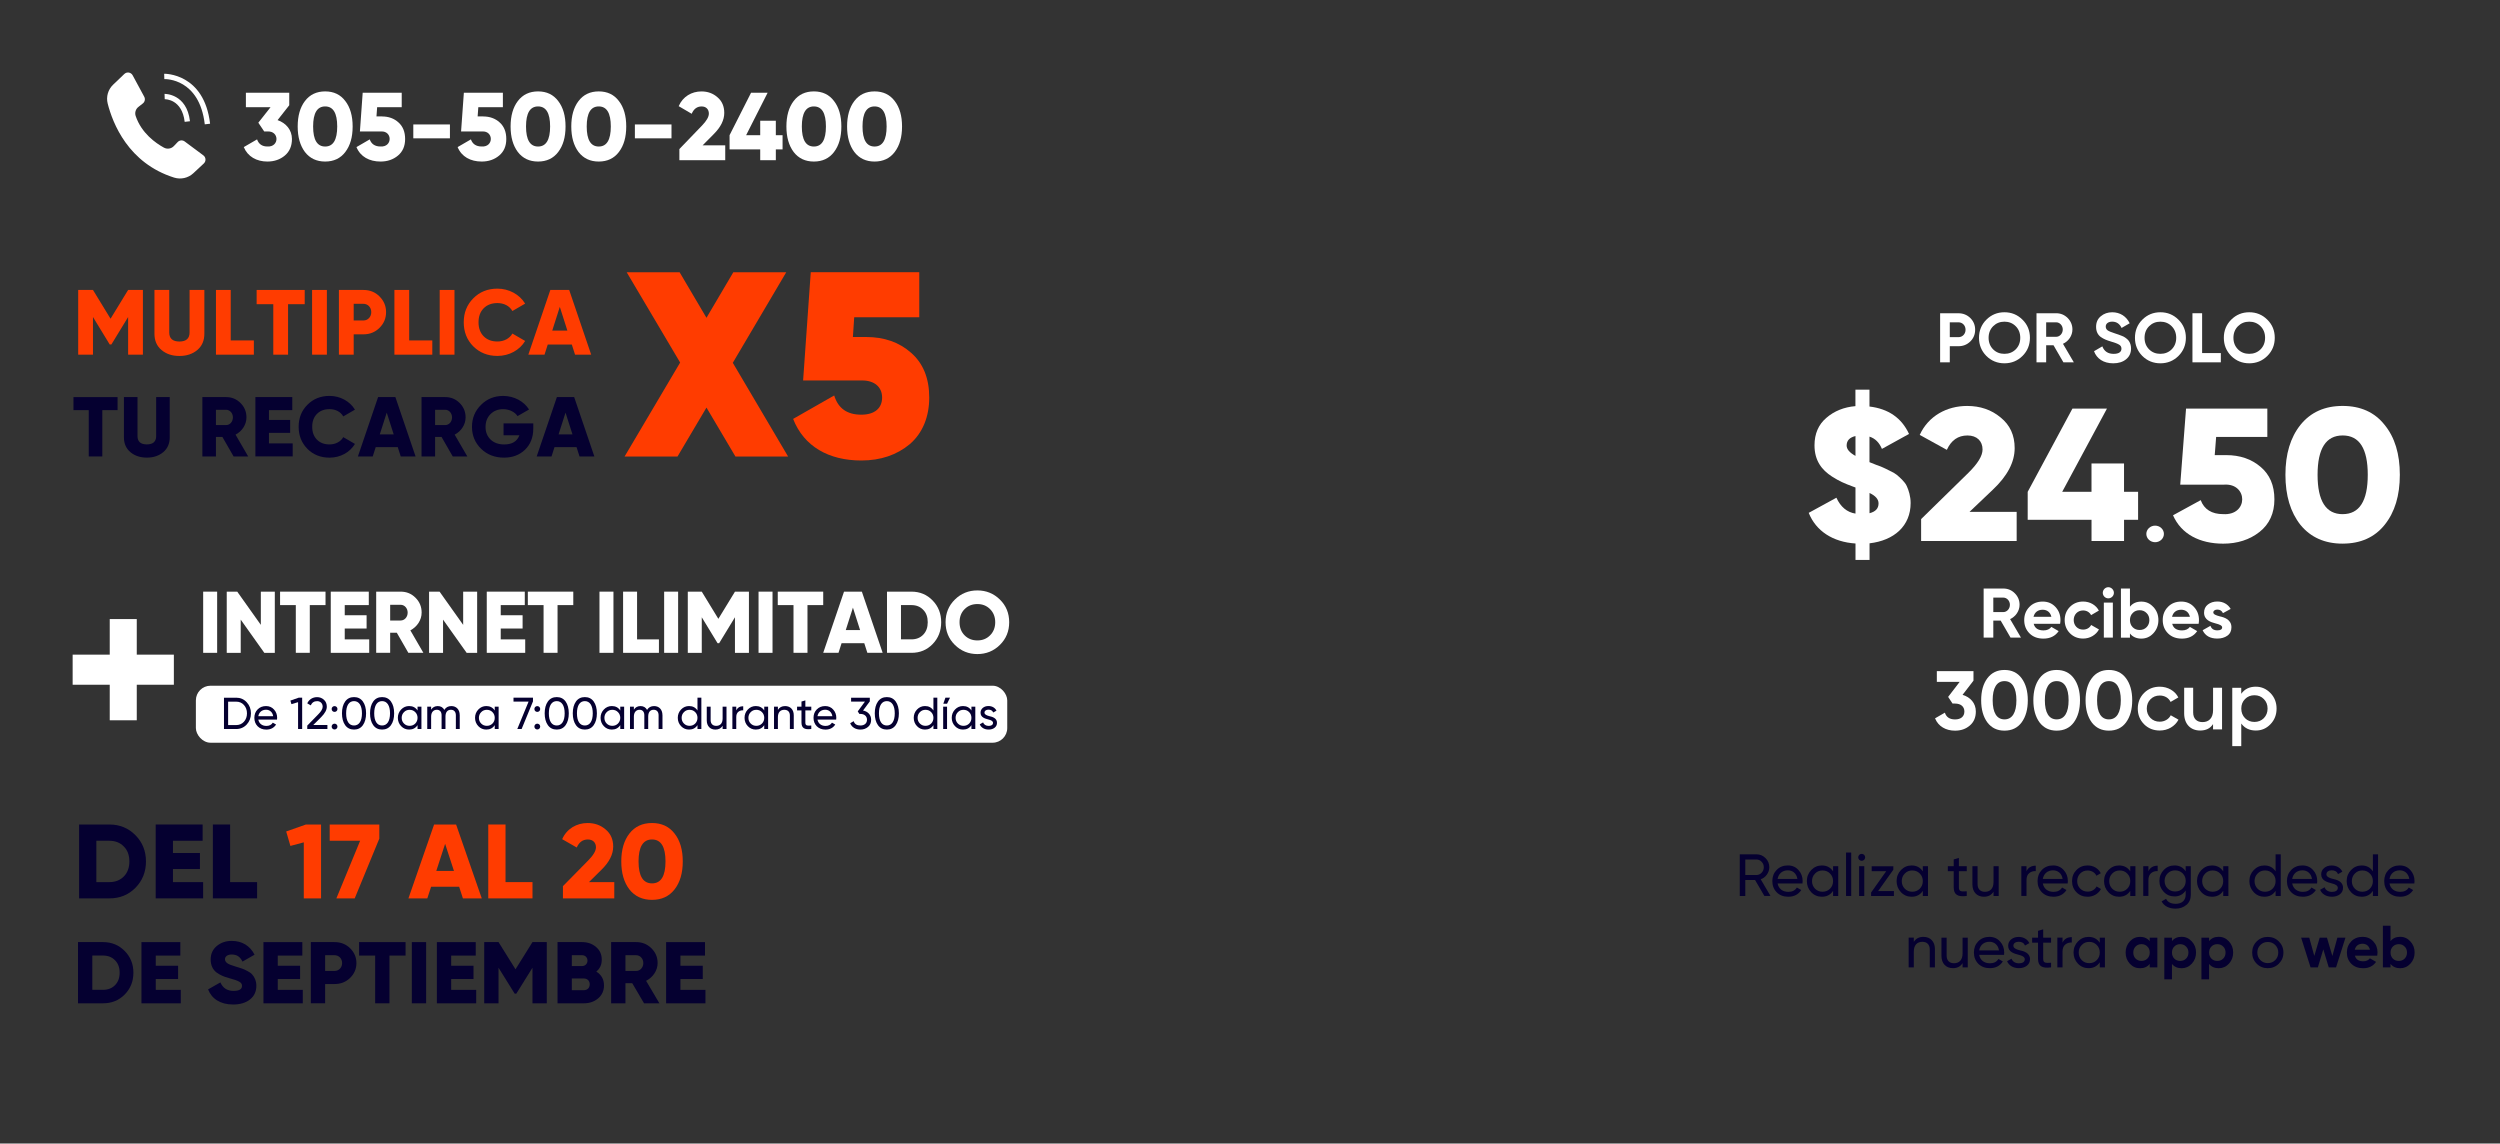 <?xml version="1.0" encoding="UTF-8"?>
<svg id="Textos" xmlns="http://www.w3.org/2000/svg" viewBox="0 0 1050 480.29">
  <rect x="0" y="0" width="1050" height="480.29" fill="#333333" stroke="none"/>
  <defs>
    <style>
      .cls-1 {
        fill: #fff;
      }

      .cls-1, .cls-2, .cls-3 {
        stroke-width: 0px;
      }

      .cls-2 {
        fill: #050030;
      }

      .cls-3 {
        fill: #ff3c00;
      }
    </style>
  </defs>
  <g>
    <g>
      <path class="cls-3" d="m331.01,191.75h-22.12l-12.17-20.57-12.17,20.57h-22.23l23.34-39.48-22.45-37.93h22.23l11.28,19.13,11.28-19.13h22.23l-22.45,38.04,23.23,39.37Z"/>
      <path class="cls-3" d="m363.74,141.54c7.63,0,13.94,2.21,18.91,6.63,5.09,4.42,7.63,10.73,7.63,18.8s-2.76,14.93-8.18,19.58c-5.42,4.54-12.28,6.86-20.35,6.86-13.6,0-24.11-5.86-28.64-17.47l17.25-9.84c1.66,5.42,5.42,8.07,11.39,8.07,5.64,0,8.74-2.76,8.74-7.19s-3.21-7.19-8.41-7.19h-24.77l3.21-45.46h45.57v18.91h-27.32l-.55,8.29h5.53Z"/>
    </g>
    <g>
      <path class="cls-3" d="m60.02,121.78v27.18h-6.21v-15.81l-7.03,11.53h-.7l-7.03-11.53v15.81h-6.21v-27.18h6.21l7.38,12.08,7.38-12.08h6.21Z"/>
      <path class="cls-3" d="m64.87,121.78h6.21v17.86c0,2.52,1.44,3.8,4.27,3.8s4.27-1.28,4.27-3.8v-17.86h6.21v18.41c0,2.83-.97,5.13-2.95,6.8s-4.47,2.52-7.53,2.52-5.55-.85-7.53-2.52-2.95-3.96-2.95-6.8v-18.41Z"/>
      <path class="cls-3" d="m96.91,142.98h9.71v5.98h-15.92v-27.18h6.21v21.2Z"/>
      <path class="cls-3" d="m127.98,121.78v5.98h-6.99v21.2h-6.21v-21.2h-6.99v-5.98h20.19Z"/>
      <path class="cls-3" d="m131.08,121.78h6.21v27.18h-6.21v-27.18Z"/>
      <path class="cls-3" d="m152.63,121.78c2.68,0,4.93.89,6.76,2.72,1.83,1.83,2.76,4,2.76,6.6s-.93,4.78-2.76,6.6-4.08,2.72-6.76,2.72h-4.08v8.54h-6.21v-27.18h10.29Zm0,12.82c1.9,0,3.3-1.51,3.3-3.5s-1.4-3.5-3.3-3.5h-4.08v6.99h4.08Z"/>
      <path class="cls-3" d="m171.86,142.98h9.71v5.98h-15.92v-27.18h6.21v21.2Z"/>
      <path class="cls-3" d="m184.67,121.78h6.21v27.18h-6.21v-27.18Z"/>
      <path class="cls-3" d="m198.77,145.47c-2.68-2.72-4-6.1-4-10.1s1.32-7.38,4-10.06c2.68-2.72,6.06-4.08,10.14-4.08,4.85,0,9.28,2.41,11.65,6.29l-5.36,3.11c-1.2-2.14-3.53-3.34-6.29-3.34-2.41,0-4.35.74-5.79,2.21-1.44,1.48-2.14,3.42-2.14,5.86s.7,4.39,2.14,5.86c1.44,1.47,3.38,2.21,5.79,2.21,2.76,0,5.16-1.28,6.29-3.34l5.36,3.11c-2.33,3.88-6.72,6.29-11.65,6.29-4.08,0-7.46-1.36-10.14-4.04Z"/>
      <path class="cls-3" d="m241.52,148.96l-1.36-4.27h-10.1l-1.36,4.27h-6.8l9.24-27.18h7.92l9.24,27.18h-6.8Zm-9.59-10.1h6.37l-3.18-9.98-3.18,9.98Z"/>
      <path class="cls-2" d="m49.38,166.78v5.48h-6.41v19.45h-5.7v-19.45h-6.41v-5.48h18.52Z"/>
      <path class="cls-2" d="m52.05,166.78h5.7v16.38c0,2.31,1.32,3.49,3.92,3.49s3.92-1.18,3.92-3.49v-16.38h5.7v16.88c0,2.6-.89,4.7-2.71,6.23s-4.1,2.31-6.91,2.31-5.09-.78-6.91-2.31-2.71-3.63-2.71-6.23v-16.88Z"/>
      <path class="cls-2" d="m98.11,191.71l-4.7-8.19h-2.71v8.19h-5.7v-24.93h9.97c2.39,0,4.38.82,6.05,2.49s2.49,3.67,2.49,6.05c0,3.03-1.85,5.81-4.59,7.23l5.31,9.15h-6.12Zm-7.41-19.59v6.41h4.27c1.57,0,2.85-1.39,2.85-3.21s-1.28-3.21-2.85-3.21h-4.27Z"/>
      <path class="cls-2" d="m112.96,186.22h9.97v5.48h-15.67v-24.93h15.49v5.48h-9.79v4.13h8.9v5.41h-8.9v4.42Z"/>
      <path class="cls-2" d="m129.1,188.5c-2.46-2.49-3.67-5.59-3.67-9.26s1.21-6.77,3.67-9.22c2.46-2.49,5.56-3.74,9.3-3.74,4.45,0,8.51,2.21,10.68,5.77l-4.91,2.85c-1.1-1.96-3.24-3.06-5.77-3.06-2.21,0-3.99.68-5.31,2.03-1.32,1.35-1.96,3.13-1.96,5.38s.64,4.02,1.96,5.38c1.32,1.35,3.1,2.03,5.31,2.03,2.53,0,4.74-1.18,5.77-3.06l4.91,2.85c-2.14,3.56-6.16,5.77-10.68,5.77-3.74,0-6.84-1.25-9.3-3.7Z"/>
      <path class="cls-2" d="m168.31,191.71l-1.25-3.92h-9.26l-1.25,3.92h-6.23l8.48-24.93h7.26l8.48,24.93h-6.23Zm-8.8-9.26h5.84l-2.92-9.15-2.92,9.15Z"/>
      <path class="cls-2" d="m190.15,191.71l-4.7-8.19h-2.71v8.19h-5.7v-24.93h9.97c2.39,0,4.38.82,6.05,2.49s2.49,3.67,2.49,6.05c0,3.03-1.85,5.81-4.59,7.23l5.31,9.15h-6.12Zm-7.41-19.59v6.41h4.27c1.57,0,2.85-1.39,2.85-3.21s-1.28-3.21-2.85-3.21h-4.27Z"/>
      <path class="cls-2" d="m223.98,177.82v2.14c0,3.74-1.18,6.7-3.49,8.94-2.31,2.21-5.24,3.31-8.8,3.31-3.88,0-7.09-1.25-9.65-3.74-2.53-2.49-3.81-5.56-3.81-9.19s1.25-6.7,3.78-9.22c2.53-2.53,5.63-3.77,9.29-3.77,4.67,0,8.76,2.28,10.9,5.7l-4.84,2.78c-1.1-1.71-3.38-2.92-6.09-2.92-2.1,0-3.88.71-5.27,2.1-1.39,1.39-2.07,3.21-2.07,5.38s.71,3.92,2.14,5.31c1.42,1.35,3.31,2.03,5.7,2.03,3.31,0,5.41-1.28,6.38-3.85h-6.66v-4.99h12.5Z"/>
      <path class="cls-2" d="m243.4,191.71l-1.25-3.92h-9.26l-1.25,3.92h-6.23l8.48-24.93h7.26l8.48,24.93h-6.23Zm-8.8-9.26h5.84l-2.92-9.15-2.92,9.15Z"/>
    </g>
  </g>
  <g>
    <g>
      <path class="cls-1" d="m116.59,50.45c3.6,1.25,6.03,4.17,6.03,7.93,0,2.95-1.01,5.3-3,6.96-1.98,1.66-4.45,2.51-7.32,2.51-4.49,0-8.25-2.06-9.91-6.07l5.58-3.24c.69,1.98,2.14,2.99,4.33,2.99,5.1.32,5.1-6.64,0-6.31h-1.33l-2.47-3.68,5.14-6.52h-10.36v-6.07h18.21v5.26l-4.9,6.23Z"/>
      <path class="cls-1" d="m136.57,67.85c-3.6,0-6.43-1.33-8.5-4.01-2.02-2.71-3.04-6.27-3.04-10.72s1.01-8.01,3.04-10.68c2.06-2.71,4.9-4.05,8.5-4.05s6.43,1.34,8.46,4.05c2.06,2.67,3.08,6.23,3.08,10.68s-1.01,8.01-3.08,10.72c-2.02,2.67-4.86,4.01-8.46,4.01Zm0-6.31c3.36,0,5.06-2.79,5.06-8.42s-1.7-8.42-5.06-8.42-5.06,2.79-5.06,8.42,1.7,8.42,5.06,8.42Z"/>
      <path class="cls-1" d="m160.44,48.91c2.79,0,5.1.85,6.92,2.51,1.86,1.66,2.79,3.97,2.79,6.96s-1.01,5.3-3,6.96c-1.98,1.66-4.45,2.51-7.32,2.51-4.69,0-8.46-2.02-10.12-6.07l5.58-3.24c.69,1.98,2.23,2.99,4.53,2.99,5.14.32,5.02-6.64.2-6.31h-8.86l1.17-16.27h16.39v6.07h-10.32l-.28,3.88h2.31Z"/>
      <path class="cls-1" d="m173.59,58.1v-5.83h15.38v5.83h-15.38Z"/>
      <path class="cls-1" d="m202.93,48.91c2.79,0,5.1.85,6.92,2.51,1.86,1.66,2.79,3.97,2.79,6.96s-1.01,5.3-3,6.96c-1.98,1.66-4.45,2.51-7.32,2.51-4.69,0-8.46-2.02-10.12-6.07l5.58-3.24c.69,1.98,2.23,2.99,4.53,2.99,5.14.32,5.02-6.64.2-6.31h-8.86l1.17-16.27h16.39v6.07h-10.32l-.28,3.88h2.31Z"/>
      <path class="cls-1" d="m225.99,67.85c-3.6,0-6.43-1.33-8.5-4.01-2.02-2.71-3.04-6.27-3.04-10.72s1.01-8.01,3.04-10.68c2.06-2.71,4.9-4.05,8.5-4.05s6.43,1.34,8.46,4.05c2.06,2.67,3.08,6.23,3.08,10.68s-1.01,8.01-3.08,10.72c-2.02,2.67-4.86,4.01-8.46,4.01Zm0-6.31c3.36,0,5.06-2.79,5.06-8.42s-1.7-8.42-5.06-8.42-5.06,2.79-5.06,8.42,1.7,8.42,5.06,8.42Z"/>
      <path class="cls-1" d="m251.48,67.85c-3.6,0-6.43-1.33-8.5-4.01-2.02-2.71-3.04-6.27-3.04-10.72s1.01-8.01,3.04-10.68c2.06-2.71,4.9-4.05,8.5-4.05s6.43,1.34,8.46,4.05c2.06,2.67,3.08,6.23,3.08,10.68s-1.01,8.01-3.08,10.72c-2.02,2.67-4.86,4.01-8.46,4.01Zm0-6.31c3.36,0,5.06-2.79,5.06-8.42s-1.7-8.42-5.06-8.42-5.06,2.79-5.06,8.42,1.7,8.42,5.06,8.42Z"/>
      <path class="cls-1" d="m266.65,58.1v-5.83h15.38v5.83h-15.38Z"/>
      <path class="cls-1" d="m285.34,67.29v-4.69l9.51-9.87c1.9-1.98,2.87-3.64,2.87-5.02,0-1.78-1.13-3-3.04-3s-3.28,1.01-4.17,3.08l-5.46-3.2c1.74-4.05,5.46-6.19,9.55-6.19,2.63,0,4.9.81,6.76,2.47,1.9,1.62,2.83,3.8,2.83,6.55,0,3-1.46,5.95-4.41,8.9l-4.69,4.73h9.51v6.23h-19.26Z"/>
      <path class="cls-1" d="m328.68,56.77v5.99h-2.83v4.53h-6.56v-4.53h-12.87v-5.99l9.02-17.81h6.96l-9.02,17.81h5.91v-6.07h6.56v6.07h2.83Z"/>
      <path class="cls-1" d="m341.83,67.85c-3.6,0-6.43-1.33-8.5-4.01-2.02-2.71-3.04-6.27-3.04-10.72s1.01-8.01,3.04-10.68c2.06-2.71,4.9-4.05,8.5-4.05s6.43,1.34,8.46,4.05c2.06,2.67,3.08,6.23,3.08,10.68s-1.01,8.01-3.08,10.72c-2.02,2.67-4.86,4.01-8.46,4.01Zm0-6.31c3.36,0,5.06-2.79,5.06-8.42s-1.7-8.42-5.06-8.42-5.06,2.79-5.06,8.42,1.7,8.42,5.06,8.42Z"/>
      <path class="cls-1" d="m367.32,67.85c-3.6,0-6.43-1.33-8.5-4.01-2.02-2.71-3.04-6.27-3.04-10.72s1.01-8.01,3.04-10.68c2.06-2.71,4.9-4.05,8.5-4.05s6.43,1.34,8.46,4.05c2.06,2.67,3.08,6.23,3.08,10.68s-1.01,8.01-3.08,10.72c-2.02,2.67-4.86,4.01-8.46,4.01Zm0-6.31c3.36,0,5.06-2.79,5.06-8.42s-1.7-8.42-5.06-8.42-5.06,2.79-5.06,8.42,1.7,8.42,5.06,8.42Z"/>
    </g>
    <path class="cls-1" d="m52.23,31.06l-4.71,4.5c-2.13,2.04-3.02,5.07-2.29,7.93,2.11,8.32,8.66,25.03,27.87,31.09,2.83.89,5.92.21,8.09-1.81l4.41-4.11c1.02-.95.93-2.58-.19-3.41l-7.84-5.84c-.9-.67-2.16-.57-2.94.25l-1.61,1.69c-1.08,1.14-2.8,1.41-4.18.65-3.4-1.86-9.42-6.04-11.86-13.3-.46-1.38.01-2.9,1.16-3.8l1.86-1.46c.85-.67,1.1-1.85.58-2.81l-4.87-9.01c-.7-1.29-2.43-1.57-3.49-.55Z"/>
    <path class="cls-1" d="m77.57,51.19c-1.12-9.57-8.09-9.52-8.39-9.52l-.07-2.24c.09,0,9.31-.17,10.68,11.49l-2.22.26Z"/>
    <path class="cls-1" d="m86.01,52.23c-2.26-19.27-16.39-19.02-16.99-19.01l-.07-2.24c.17-.01,16.79-.31,19.29,20.98l-2.22.26Z"/>
  </g>
  <g>
    <g>
      <rect class="cls-1" x="46.09" y="260.01" width="11.35" height="42.51"/>
      <rect class="cls-1" x="30.51" y="274.95" width="42.51" height="12.64"/>
    </g>
    <g>
      <path class="cls-1" d="m85.33,248.49h5.87v25.7h-5.87v-25.7Z"/>
      <path class="cls-1" d="m109.55,248.49h5.87v25.7h-4.41l-9.91-13.95v13.95h-5.87v-25.7h4.41l9.91,13.95v-13.95Z"/>
      <path class="cls-1" d="m136.72,248.49v5.65h-6.61v20.04h-5.87v-20.04h-6.61v-5.65h19.09Z"/>
      <path class="cls-1" d="m144.79,268.54h10.28v5.65h-16.15v-25.7h15.97v5.65h-10.1v4.26h9.18v5.58h-9.18v4.55Z"/>
      <path class="cls-1" d="m171.51,274.19l-4.85-8.44h-2.79v8.44h-5.87v-25.7h10.28c2.46,0,4.52.84,6.24,2.57,1.73,1.72,2.57,3.78,2.57,6.24,0,3.12-1.91,5.98-4.74,7.45l5.47,9.44h-6.31Zm-7.64-20.19v6.61h4.41c1.62,0,2.94-1.43,2.94-3.3s-1.32-3.3-2.94-3.3h-4.41Z"/>
      <path class="cls-1" d="m194.53,248.49h5.87v25.7h-4.41l-9.91-13.95v13.95h-5.87v-25.7h4.41l9.91,13.95v-13.95Z"/>
      <path class="cls-1" d="m210.31,268.54h10.28v5.65h-16.15v-25.7h15.97v5.65h-10.1v4.26h9.18v5.58h-9.18v4.55Z"/>
      <path class="cls-1" d="m240.78,248.49v5.65h-6.61v20.04h-5.87v-20.04h-6.61v-5.65h19.09Z"/>
      <path class="cls-1" d="m251.78,248.49h5.87v25.7h-5.87v-25.7Z"/>
      <path class="cls-1" d="m267.57,268.54h9.18v5.65h-15.05v-25.7h5.87v20.04Z"/>
      <path class="cls-1" d="m278.94,248.49h5.87v25.7h-5.87v-25.7Z"/>
      <path class="cls-1" d="m314.55,248.49v25.7h-5.87v-14.94l-6.64,10.9h-.66l-6.64-10.9v14.94h-5.87v-25.7h5.87l6.97,11.42,6.98-11.42h5.87Z"/>
      <path class="cls-1" d="m318.59,248.49h5.87v25.7h-5.87v-25.7Z"/>
      <path class="cls-1" d="m345.75,248.49v5.65h-6.61v20.04h-5.87v-20.04h-6.61v-5.65h19.09Z"/>
      <path class="cls-1" d="m364.29,274.19l-1.29-4.04h-9.54l-1.29,4.04h-6.42l8.74-25.7h7.49l8.74,25.7h-6.42Zm-9.07-9.55h6.02l-3.01-9.43-3.01,9.43Z"/>
      <path class="cls-1" d="m382.82,248.49c3.56,0,6.5,1.25,8.88,3.71,2.39,2.46,3.6,5.51,3.6,9.14s-1.21,6.72-3.6,9.18c-2.39,2.46-5.32,3.67-8.88,3.67h-10.28v-25.7h10.28Zm0,20.04c2.02,0,3.67-.66,4.92-1.95,1.29-1.32,1.91-3.08,1.91-5.25s-.62-3.93-1.91-5.21c-1.25-1.32-2.9-1.98-4.92-1.98h-4.41v14.39h4.41Z"/>
      <path class="cls-1" d="m410.5,274.71c-3.71,0-6.87-1.29-9.47-3.86-2.61-2.57-3.89-5.73-3.89-9.51s1.29-6.94,3.89-9.51,5.76-3.85,9.47-3.85,6.87,1.29,9.47,3.85,3.89,5.73,3.89,9.51-1.29,6.94-3.89,9.51c-2.61,2.57-5.76,3.86-9.47,3.86Zm0-5.73c2.13,0,3.89-.7,5.32-2.13,1.43-1.43,2.17-3.27,2.17-5.51s-.73-4.08-2.17-5.51c-1.43-1.43-3.19-2.13-5.32-2.13s-3.93.7-5.36,2.13c-1.43,1.43-2.13,3.27-2.13,5.51s.7,4.07,2.13,5.51c1.43,1.43,3.23,2.13,5.36,2.13Z"/>
    </g>
    <rect class="cls-1" x="82.27" y="288" width="340.77" height="23.94" rx="6.15" ry="6.15"/>
    <g>
      <path class="cls-2" d="m99.18,293.03c1.78,0,3.26.64,4.44,1.92,1.18,1.26,1.78,2.82,1.78,4.66s-.6,3.4-1.78,4.68c-1.18,1.26-2.66,1.9-4.44,1.9h-5.11v-13.15h5.11Zm0,11.5c1.33,0,2.43-.47,3.28-1.41.84-.94,1.27-2.1,1.27-3.51s-.43-2.57-1.27-3.51c-.84-.94-1.95-1.41-3.28-1.41h-3.37v9.84h3.37Z"/>
      <path class="cls-2" d="m108.49,302.24c.32,1.67,1.61,2.65,3.39,2.65,1.24,0,2.13-.45,2.7-1.37l1.38.79c-.92,1.41-2.28,2.12-4.12,2.12-1.48,0-2.7-.47-3.63-1.39-.92-.94-1.38-2.12-1.38-3.55s.45-2.59,1.37-3.53c.92-.94,2.1-1.41,3.54-1.41,1.37,0,2.49.49,3.35,1.46.88.96,1.31,2.12,1.31,3.49,0,.24-.02.49-.06.73h-7.84Zm0-1.43h6.25c-.28-1.78-1.52-2.72-3.01-2.72-1.74,0-2.96,1.07-3.24,2.72Z"/>
      <path class="cls-2" d="m125.41,293.03h1.5v13.15h-1.72v-11.27l-2.79.83-.43-1.5,3.45-1.2Z"/>
      <path class="cls-2" d="m129.05,306.18v-1.43l4.62-4.73c1.24-1.24,1.85-2.31,1.85-3.19,0-1.48-1.03-2.35-2.32-2.35s-2.13.58-2.7,1.77l-1.46-.86c.82-1.71,2.36-2.59,4.14-2.59,1.1,0,2.06.36,2.86,1.09.81.73,1.22,1.71,1.22,2.93,0,1.33-.79,2.78-2.34,4.34l-3.35,3.34h5.94v1.69h-8.46Z"/>
      <path class="cls-2" d="m139.29,297.78c0-.68.54-1.22,1.22-1.22s1.22.54,1.22,1.22-.52,1.22-1.22,1.22-1.22-.54-1.22-1.22Zm0,7.38c0-.68.54-1.22,1.22-1.22s1.22.54,1.22,1.22-.52,1.22-1.22,1.22-1.22-.54-1.22-1.22Z"/>
      <path class="cls-2" d="m148.69,306.42c-1.59,0-2.85-.62-3.73-1.86s-1.33-2.89-1.33-4.96.45-3.72,1.33-4.96,2.13-1.86,3.73-1.86,2.85.62,3.73,1.86,1.33,2.89,1.33,4.96-.45,3.72-1.33,4.96-2.13,1.86-3.73,1.86Zm0-1.71c2.12,0,3.33-1.86,3.33-5.11s-1.22-5.13-3.33-5.13-3.31,1.84-3.31,5.13,1.2,5.11,3.31,5.11Z"/>
      <path class="cls-2" d="m160.48,306.42c-1.59,0-2.85-.62-3.73-1.86s-1.33-2.89-1.33-4.96.45-3.72,1.33-4.96,2.13-1.86,3.73-1.86,2.85.62,3.73,1.86,1.33,2.89,1.33,4.96-.45,3.72-1.33,4.96-2.13,1.86-3.73,1.86Zm0-1.71c2.12,0,3.33-1.86,3.33-5.11s-1.22-5.13-3.33-5.13-3.31,1.84-3.31,5.13,1.2,5.11,3.31,5.11Z"/>
      <path class="cls-2" d="m175.37,296.79h1.63v9.39h-1.63v-1.62c-.81,1.24-1.99,1.86-3.54,1.86-1.31,0-2.43-.47-3.35-1.43-.92-.96-1.38-2.14-1.38-3.51s.47-2.54,1.38-3.49c.92-.96,2.04-1.45,3.35-1.45,1.55,0,2.73.62,3.54,1.86v-1.62Zm-.96,7.1c.64-.66.96-1.45.96-2.4s-.32-1.75-.96-2.39c-.64-.66-1.42-.98-2.38-.98s-1.72.32-2.36.98c-.64.64-.96,1.43-.96,2.39s.32,1.75.96,2.4c.64.64,1.42.96,2.36.96s1.74-.32,2.38-.96Z"/>
      <path class="cls-2" d="m193.09,300.34v5.84h-1.63v-5.79c0-1.45-.81-2.29-2.06-2.29-1.4,0-2.3.92-2.3,2.86v5.22h-1.63v-5.79c0-1.45-.77-2.29-1.99-2.29-1.37,0-2.4.96-2.4,2.86v5.22h-1.63v-9.39h1.63v1.26c.64-1,1.57-1.5,2.79-1.5s2.17.53,2.75,1.6c.66-1.07,1.63-1.6,2.94-1.6,2.1,0,3.52,1.46,3.52,3.79Z"/>
      <path class="cls-2" d="m207.79,296.79h1.63v9.39h-1.63v-1.62c-.8,1.24-1.98,1.86-3.54,1.86-1.31,0-2.43-.47-3.35-1.43-.92-.96-1.38-2.14-1.38-3.51s.47-2.54,1.38-3.49c.92-.96,2.04-1.45,3.35-1.45,1.55,0,2.73.62,3.54,1.86v-1.62Zm-.95,7.1c.64-.66.95-1.45.95-2.4s-.32-1.75-.95-2.39c-.64-.66-1.42-.98-2.38-.98s-1.72.32-2.36.98c-.64.64-.96,1.43-.96,2.39s.32,1.75.96,2.4c.64.64,1.42.96,2.36.96s1.74-.32,2.38-.96Z"/>
      <path class="cls-2" d="m215.67,293.03h8.18v1.56l-4.77,11.59h-1.82l4.74-11.5h-6.33v-1.65Z"/>
      <path class="cls-2" d="m224.44,297.78c0-.68.54-1.22,1.22-1.22s1.22.54,1.22,1.22-.52,1.22-1.22,1.22-1.22-.54-1.22-1.22Zm0,7.38c0-.68.54-1.22,1.22-1.22s1.22.54,1.22,1.22-.52,1.22-1.22,1.22-1.22-.54-1.22-1.22Z"/>
      <path class="cls-2" d="m233.83,306.42c-1.59,0-2.85-.62-3.73-1.86s-1.33-2.89-1.33-4.96.45-3.72,1.33-4.96,2.13-1.86,3.73-1.86,2.85.62,3.73,1.86,1.33,2.89,1.33,4.96-.45,3.72-1.33,4.96-2.13,1.86-3.73,1.86Zm0-1.71c2.12,0,3.33-1.86,3.33-5.11s-1.22-5.13-3.33-5.13-3.31,1.84-3.31,5.13,1.2,5.11,3.31,5.11Z"/>
      <path class="cls-2" d="m245.63,306.42c-1.59,0-2.85-.62-3.73-1.86s-1.33-2.89-1.33-4.96.45-3.72,1.33-4.96,2.13-1.86,3.73-1.86,2.85.62,3.73,1.86,1.33,2.89,1.33,4.96-.45,3.72-1.33,4.96-2.13,1.86-3.73,1.86Zm0-1.71c2.12,0,3.33-1.86,3.33-5.11s-1.22-5.13-3.33-5.13-3.31,1.84-3.31,5.13,1.2,5.11,3.31,5.11Z"/>
      <path class="cls-2" d="m260.51,296.79h1.63v9.39h-1.63v-1.62c-.81,1.24-1.99,1.86-3.54,1.86-1.31,0-2.43-.47-3.35-1.43-.92-.96-1.38-2.14-1.38-3.51s.47-2.54,1.38-3.49c.92-.96,2.04-1.45,3.35-1.45,1.55,0,2.73.62,3.54,1.86v-1.62Zm-.96,7.1c.64-.66.96-1.45.96-2.4s-.32-1.75-.96-2.39c-.64-.66-1.42-.98-2.38-.98s-1.72.32-2.36.98c-.64.64-.96,1.43-.96,2.39s.32,1.75.96,2.4c.64.64,1.42.96,2.36.96s1.74-.32,2.38-.96Z"/>
      <path class="cls-2" d="m278.24,300.34v5.84h-1.63v-5.79c0-1.45-.81-2.29-2.06-2.29-1.4,0-2.3.92-2.3,2.86v5.22h-1.63v-5.79c0-1.45-.77-2.29-1.99-2.29-1.37,0-2.4.96-2.4,2.86v5.22h-1.63v-9.39h1.63v1.26c.64-1,1.57-1.5,2.79-1.5s2.17.53,2.75,1.6c.66-1.07,1.63-1.6,2.94-1.6,2.1,0,3.52,1.46,3.52,3.79Z"/>
      <path class="cls-2" d="m292.94,293.03h1.63v13.15h-1.63v-1.62c-.8,1.24-1.98,1.86-3.54,1.86-1.31,0-2.43-.47-3.35-1.43-.92-.96-1.38-2.14-1.38-3.51s.47-2.54,1.38-3.49c.92-.96,2.04-1.45,3.35-1.45,1.55,0,2.73.62,3.54,1.86v-5.37Zm-.95,10.86c.64-.66.95-1.45.95-2.4s-.32-1.75-.95-2.39c-.64-.66-1.42-.98-2.38-.98s-1.72.32-2.36.98c-.64.64-.96,1.43-.96,2.39s.32,1.75.96,2.4c.64.64,1.42.96,2.36.96s1.74-.32,2.38-.96Z"/>
      <path class="cls-2" d="m303.5,296.79h1.63v9.39h-1.63v-1.35c-.66,1.07-1.67,1.6-3.03,1.6-2.19,0-3.63-1.48-3.63-3.87v-5.77h1.63v5.67c0,1.52.88,2.4,2.32,2.4,1.63,0,2.71-1,2.71-3.1v-4.98Z"/>
      <path class="cls-2" d="m309.23,298.37c.54-1.16,1.52-1.75,2.92-1.75v1.71c-.8-.04-1.48.17-2.06.64-.58.47-.86,1.2-.86,2.24v4.98h-1.63v-9.39h1.63v1.58Z"/>
      <path class="cls-2" d="m320.98,296.79h1.63v9.39h-1.63v-1.62c-.8,1.24-1.98,1.86-3.54,1.86-1.31,0-2.43-.47-3.35-1.43-.92-.96-1.38-2.14-1.38-3.51s.47-2.54,1.38-3.49c.92-.96,2.04-1.45,3.35-1.45,1.55,0,2.73.62,3.54,1.86v-1.62Zm-.95,7.1c.64-.66.95-1.45.95-2.4s-.32-1.75-.95-2.39c-.64-.66-1.42-.98-2.38-.98s-1.72.32-2.36.98c-.64.64-.96,1.43-.96,2.39s.32,1.75.96,2.4c.64.64,1.42.96,2.36.96s1.74-.32,2.38-.96Z"/>
      <path class="cls-2" d="m333.38,300.41v5.77h-1.63v-5.67c0-1.52-.88-2.4-2.32-2.4-1.63,0-2.71,1-2.71,3.1v4.98h-1.63v-9.39h1.63v1.35c.66-1.07,1.67-1.6,3.03-1.6,2.19,0,3.63,1.48,3.63,3.87Z"/>
      <path class="cls-2" d="m340.74,298.37h-2.49v5.09c0,1.45.82,1.33,2.49,1.26v1.46c-2.85.38-4.12-.39-4.12-2.72v-5.09h-1.85v-1.58h1.85v-2.14l1.63-.49v2.63h2.49v1.58Z"/>
      <path class="cls-2" d="m343.34,302.24c.32,1.67,1.61,2.65,3.39,2.65,1.24,0,2.13-.45,2.7-1.37l1.38.79c-.92,1.41-2.28,2.12-4.12,2.12-1.48,0-2.7-.47-3.63-1.39-.92-.94-1.38-2.12-1.38-3.55s.45-2.59,1.37-3.53c.92-.94,2.1-1.41,3.54-1.41,1.37,0,2.49.49,3.35,1.46.88.96,1.31,2.12,1.31,3.49,0,.24-.02.49-.06.73h-7.84Zm0-1.43h6.25c-.28-1.78-1.52-2.72-3.01-2.72-1.74,0-2.96,1.07-3.24,2.72Z"/>
      <path class="cls-2" d="m362.47,298.42c2,.38,3.41,1.79,3.41,3.87,0,1.28-.43,2.29-1.31,3.02-.88.73-1.93,1.11-3.18,1.11-2,0-3.65-.94-4.31-2.67l1.46-.86c.39,1.22,1.33,1.82,2.85,1.82,1.63,0,2.75-.9,2.75-2.42s-1.12-2.44-2.75-2.44h-.45l-.69-1.07,3.03-4.11h-5.82v-1.63h7.86v1.54l-2.85,3.85Z"/>
      <path class="cls-2" d="m372.47,306.42c-1.59,0-2.85-.62-3.73-1.86s-1.33-2.89-1.33-4.96.45-3.72,1.33-4.96,2.13-1.86,3.73-1.86,2.85.62,3.73,1.86,1.33,2.89,1.33,4.96-.45,3.72-1.33,4.96-2.13,1.86-3.73,1.86Zm0-1.71c2.12,0,3.33-1.86,3.33-5.11s-1.22-5.13-3.33-5.13-3.31,1.84-3.31,5.13,1.2,5.11,3.31,5.11Z"/>
      <path class="cls-2" d="m392.04,293.03h1.63v13.15h-1.63v-1.62c-.8,1.24-1.98,1.86-3.54,1.86-1.31,0-2.43-.47-3.35-1.43-.92-.96-1.38-2.14-1.38-3.51s.47-2.54,1.38-3.49c.92-.96,2.04-1.45,3.35-1.45,1.55,0,2.73.62,3.54,1.86v-5.37Zm-.95,10.86c.64-.66.95-1.45.95-2.4s-.32-1.75-.95-2.39c-.64-.66-1.42-.98-2.38-.98s-1.72.32-2.36.98c-.64.64-.96,1.43-.96,2.39s.32,1.75.96,2.4c.64.64,1.42.96,2.36.96s1.74-.32,2.38-.96Z"/>
      <path class="cls-2" d="m396.13,306.18v-9.39h1.63v9.39h-1.63Zm.06-10.61h1.57l1.24-2.54h-1.93l-.88,2.54Z"/>
      <path class="cls-2" d="m408,296.79h1.63v9.39h-1.63v-1.62c-.8,1.24-1.98,1.86-3.54,1.86-1.31,0-2.43-.47-3.35-1.43-.92-.96-1.38-2.14-1.38-3.51s.47-2.54,1.38-3.49c.92-.96,2.04-1.45,3.35-1.45,1.55,0,2.73.62,3.54,1.86v-1.62Zm-.95,7.1c.64-.66.95-1.45.95-2.4s-.32-1.75-.95-2.39c-.64-.66-1.42-.98-2.38-.98s-1.72.32-2.36.98c-.64.64-.96,1.43-.96,2.39s.32,1.75.96,2.4c.64.64,1.42.96,2.36.96s1.74-.32,2.38-.96Z"/>
      <path class="cls-2" d="m415.34,300.73c1.46.32,3.41.86,3.39,2.87,0,.84-.34,1.54-.99,2.05-.66.51-1.48.77-2.51.77-1.82,0-3.18-.86-3.73-2.2l1.4-.81c.3.9,1.18,1.47,2.32,1.47,1.07,0,1.85-.39,1.85-1.28,0-.73-.82-1.15-1.85-1.39-1.48-.39-3.39-.88-3.39-2.88,0-.81.32-1.48.94-2.01.64-.53,1.42-.79,2.38-.79,1.52,0,2.77.73,3.37,1.95l-1.37.77c-.34-.81-1.01-1.2-2-1.2-.92,0-1.67.45-1.67,1.26,0,.73.82,1.13,1.85,1.41Z"/>
    </g>
  </g>
  <g>
    <path class="cls-2" d="m45.91,346.29c4.39,0,8.02,1.51,10.96,4.48,2.95,2.97,4.44,6.65,4.44,11.04s-1.5,8.11-4.44,11.08c-2.94,2.97-6.57,4.43-10.96,4.43h-12.69v-31.03h12.69Zm0,24.2c2.49,0,4.53-.8,6.07-2.35,1.59-1.6,2.36-3.72,2.36-6.34s-.77-4.74-2.36-6.29c-1.54-1.6-3.58-2.39-6.07-2.39h-5.44v17.38h5.44Z"/>
    <path class="cls-2" d="m72.64,370.49h12.68v6.83h-19.93v-31.03h19.71v6.83h-12.46v5.14h11.33v6.74h-11.33v5.5Z"/>
    <path class="cls-2" d="m96.65,370.49h11.33v6.83h-18.58v-31.03h7.25v24.2Z"/>
    <path class="cls-3" d="m128.5,346.29h6.34v31.03h-7.25v-23.54l-5.62,1.51-1.77-6.07,8.29-2.93Z"/>
    <path class="cls-3" d="m138.47,346.29h20.84v5.94l-10.33,25.09h-7.7l9.97-24.2h-12.78v-6.83Z"/>
    <path class="cls-3" d="m194.42,377.32l-1.58-4.88h-11.78l-1.59,4.88h-7.93l10.78-31.03h9.24l10.78,31.03h-7.93Zm-11.19-11.53h7.43l-3.71-11.39-3.71,11.39Z"/>
    <path class="cls-3" d="m212.32,370.49h11.33v6.83h-18.58v-31.03h7.25v24.2Z"/>
    <path class="cls-3" d="m236.43,377.32v-5.14l10.65-10.82c2.13-2.17,3.22-3.99,3.22-5.5,0-1.95-1.27-3.28-3.4-3.28s-3.67,1.11-4.67,3.37l-6.12-3.5c1.95-4.43,6.12-6.78,10.69-6.78,2.94,0,5.48.89,7.57,2.71,2.13,1.77,3.17,4.17,3.17,7.18,0,3.28-1.63,6.52-4.94,9.75l-5.25,5.19h10.65v6.83h-21.56Z"/>
    <path class="cls-3" d="m273.85,377.94c-4.03,0-7.2-1.46-9.51-4.39-2.27-2.97-3.4-6.87-3.4-11.75s1.13-8.78,3.4-11.7c2.31-2.97,5.48-4.43,9.51-4.43s7.2,1.46,9.47,4.43c2.31,2.93,3.44,6.83,3.44,11.7s-1.13,8.78-3.44,11.75c-2.27,2.92-5.44,4.39-9.47,4.39Zm0-6.92c3.76,0,5.66-3.06,5.66-9.22s-1.9-9.22-5.66-9.22-5.66,3.06-5.66,9.22,1.9,9.22,5.66,9.22Z"/>
    <path class="cls-2" d="m43.27,395.68c3.64,0,6.64,1.25,9.08,3.71,2.44,2.46,3.68,5.51,3.68,9.15s-1.24,6.72-3.68,9.18c-2.44,2.46-5.44,3.67-9.08,3.67h-10.51v-25.71h10.51Zm0,20.05c2.06,0,3.75-.66,5.03-1.95,1.31-1.32,1.95-3.09,1.95-5.25s-.64-3.93-1.95-5.22c-1.28-1.32-2.96-1.98-5.03-1.98h-4.5v14.4h4.5Z"/>
    <path class="cls-2" d="m65.42,415.74h10.51v5.66h-16.52v-25.71h16.33v5.66h-10.32v4.26h9.38v5.58h-9.38v4.55Z"/>
    <path class="cls-2" d="m87.38,415.55l5.18-2.94c1.05,2.39,2.89,3.56,5.52,3.56,2.36,0,3.57-.7,3.57-2.09,0-.77-.38-1.36-1.16-1.76-.75-.44-2.18-.96-4.28-1.51-2.21-.59-3.72-1.25-5.33-2.42-1.54-1.21-2.4-3.05-2.4-5.4s.86-4.26,2.59-5.69c1.76-1.43,3.83-2.13,6.23-2.13,4.32,0,7.7,2.02,9.61,5.8l-5.07,2.9c-.94-1.95-2.25-2.98-4.54-2.98-1.8,0-2.81.88-2.81,1.95,0,.62.3,1.18.9,1.65.64.48,1.91.99,3.83,1.54l2.44.77c.56.18,1.31.51,2.18.99.9.44,1.58.92,2.03,1.43.94.99,1.8,2.68,1.8,4.78,0,2.46-.9,4.37-2.7,5.8-1.8,1.4-4.17,2.09-7.06,2.09-5.37,0-9.01-2.42-10.51-6.35Z"/>
    <path class="cls-2" d="m116.66,415.74h10.51v5.66h-16.52v-25.71h16.33v5.66h-10.32v4.26h9.38v5.58h-9.38v4.55Z"/>
    <path class="cls-2" d="m140.5,395.68c2.59,0,4.77.85,6.53,2.57,1.76,1.73,2.67,3.78,2.67,6.24s-.9,4.52-2.67,6.24c-1.76,1.73-3.94,2.57-6.53,2.57h-3.94v8.08h-6.01v-25.71h9.95Zm0,12.12c1.84,0,3.19-1.43,3.19-3.31s-1.35-3.3-3.19-3.3h-3.94v6.61h3.94Z"/>
    <path class="cls-2" d="m170.34,395.68v5.66h-6.76v20.05h-6.01v-20.05h-6.76v-5.66h19.52Z"/>
    <path class="cls-2" d="m172.97,395.68h6.01v25.71h-6.01v-25.71Z"/>
    <path class="cls-2" d="m189.49,415.74h10.51v5.66h-16.52v-25.71h16.33v5.66h-10.32v4.26h9.38v5.58h-9.38v4.55Z"/>
    <path class="cls-2" d="m229.65,395.68v25.71h-6.01v-14.95l-6.79,10.91h-.68l-6.79-10.91v14.95h-6.01v-25.71h6.01l7.13,11.42,7.13-11.42h6.01Z"/>
    <path class="cls-2" d="m253.68,413.86c0,2.24-.83,4.04-2.44,5.44-1.61,1.39-3.64,2.09-6.04,2.09h-11.04v-25.71h10.29c2.37,0,4.32.7,5.89,2.06,1.61,1.36,2.4,3.12,2.4,5.29s-.75,3.75-2.29,5.03c2.14,1.36,3.23,3.27,3.23,5.8Zm-13.51-12.67v4.55h4.28c1.35,0,2.29-.96,2.29-2.28s-.94-2.28-2.29-2.28h-4.28Zm5.03,14.69c1.5,0,2.48-.99,2.48-2.46s-.98-2.46-2.48-2.46h-5.03v4.92h5.03Z"/>
    <path class="cls-2" d="m270.5,421.39l-4.96-8.45h-2.85v8.45h-6.01v-25.71h10.51c2.51,0,4.62.85,6.38,2.57,1.76,1.73,2.63,3.78,2.63,6.24,0,3.12-1.95,5.99-4.84,7.46l5.59,9.44h-6.46Zm-7.81-20.2v6.61h4.5c1.65,0,3-1.43,3-3.31s-1.35-3.3-3-3.3h-4.5Z"/>
    <path class="cls-2" d="m285.78,415.74h10.51v5.66h-16.52v-25.71h16.33v5.66h-10.32v4.26h9.38v5.58h-9.38v4.55Z"/>
  </g>
  <g>
    <g>
      <path class="cls-1" d="m822.53,131.57c1.97,0,3.65.68,5,2,1.35,1.33,2.03,2.97,2.03,4.92s-.68,3.59-2.03,4.92-3.03,2-5,2h-3.62v6.77h-4.06v-20.62h7.68Zm0,10.04c1.74,0,3-1.36,3-3.12s-1.26-3.12-3-3.12h-3.62v6.24h3.62Z"/>
      <path class="cls-1" d="m841.86,152.59c-2.97,0-5.5-1.03-7.59-3.09-2.06-2.09-3.09-4.62-3.09-7.63s1.03-5.54,3.09-7.6c2.09-2.09,4.62-3.12,7.59-3.12s5.5,1.03,7.59,3.12c2.09,2.06,3.12,4.59,3.12,7.6s-1.03,5.54-3.12,7.63c-2.09,2.06-4.62,3.09-7.59,3.09Zm0-3.98c1.88,0,3.47-.62,4.74-1.88,1.26-1.27,1.91-2.88,1.91-4.86s-.65-3.59-1.91-4.86c-1.27-1.27-2.85-1.91-4.74-1.91s-3.47.65-4.74,1.91c-1.26,1.27-1.91,2.89-1.91,4.86s.65,3.59,1.91,4.86c1.27,1.27,2.85,1.88,4.74,1.88Z"/>
      <path class="cls-1" d="m866.63,152.18l-4.15-7.16h-3.09v7.16h-4.06v-20.62h8.24c1.91,0,3.53.68,4.85,2,1.32,1.33,2,2.95,2,4.83,0,2.56-1.59,4.92-3.97,6.01l4.56,7.78h-4.38Zm-7.24-16.82v6.1h4.18c1.53,0,2.79-1.38,2.79-3.06s-1.26-3.03-2.79-3.03h-4.18Z"/>
      <path class="cls-1" d="m879.51,147.5l3.47-2.03c.79,2.09,2.38,3.15,4.74,3.15s3.29-.91,3.29-2.18c0-.74-.32-1.3-.97-1.68-.65-.41-1.79-.85-3.47-1.33-1.85-.56-2.97-1-4.27-1.91-1.26-.94-1.94-2.36-1.94-4.24s.65-3.36,1.97-4.45c1.32-1.12,2.94-1.68,4.79-1.68,3.32,0,5.94,1.71,7.35,4.62l-3.41,1.97c-.82-1.77-2.15-2.65-3.94-2.65-1.68,0-2.71.85-2.71,2.06,0,.65.26,1.18.79,1.59.56.38,1.59.82,3.12,1.3l1.41.47c.32.09.76.26,1.32.5.56.21,1,.41,1.29.62.62.38,1.56,1.12,1.94,1.83.44.71.76,1.74.76,2.91,0,1.92-.71,3.42-2.09,4.54-1.38,1.12-3.18,1.68-5.38,1.68-4.09,0-6.94-1.94-8.09-5.1Z"/>
      <path class="cls-1" d="m907.36,152.59c-2.97,0-5.5-1.03-7.59-3.09-2.06-2.09-3.09-4.62-3.09-7.63s1.03-5.54,3.09-7.6c2.09-2.09,4.62-3.12,7.59-3.12s5.5,1.03,7.59,3.12c2.09,2.06,3.12,4.59,3.12,7.6s-1.03,5.54-3.12,7.63c-2.09,2.06-4.62,3.09-7.59,3.09Zm0-3.98c1.88,0,3.47-.62,4.74-1.88,1.26-1.27,1.91-2.88,1.91-4.86s-.65-3.59-1.91-4.86c-1.27-1.27-2.85-1.91-4.74-1.91s-3.47.65-4.74,1.91c-1.26,1.27-1.91,2.89-1.91,4.86s.65,3.59,1.91,4.86c1.27,1.27,2.85,1.88,4.74,1.88Z"/>
      <path class="cls-1" d="m924.89,148.29h7.86v3.89h-11.92v-20.62h4.06v16.73Z"/>
      <path class="cls-1" d="m944.69,152.59c-2.97,0-5.5-1.03-7.59-3.09-2.06-2.09-3.09-4.62-3.09-7.63s1.03-5.54,3.09-7.6c2.09-2.09,4.62-3.12,7.59-3.12s5.5,1.03,7.59,3.12c2.09,2.06,3.12,4.59,3.12,7.6s-1.03,5.54-3.12,7.63c-2.09,2.06-4.62,3.09-7.59,3.09Zm0-3.98c1.88,0,3.47-.62,4.74-1.88,1.26-1.27,1.91-2.88,1.91-4.86s-.65-3.59-1.91-4.86c-1.27-1.27-2.85-1.91-4.74-1.91s-3.47.65-4.74,1.91c-1.26,1.27-1.91,2.89-1.91,4.86s.65,3.59,1.91,4.86c1.27,1.27,2.85,1.88,4.74,1.88Z"/>
    </g>
    <g>
      <g>
        <path class="cls-1" d="m844.43,267.8l-4.15-7.16h-3.09v7.16h-4.06v-20.62h8.24c1.91,0,3.53.68,4.85,2,1.32,1.32,2,2.94,2,4.83,0,2.56-1.59,4.92-3.97,6.01l4.56,7.78h-4.38Zm-7.24-16.82v6.1h4.18c1.53,0,2.79-1.38,2.79-3.06s-1.26-3.03-2.79-3.03h-4.18Z"/>
        <path class="cls-1" d="m854.14,262c.5,1.86,1.88,2.77,4.15,2.77,1.44,0,2.56-.5,3.29-1.47l3.06,1.77c-1.44,2.09-3.59,3.15-6.41,3.15-2.44,0-4.38-.74-5.85-2.21-1.47-1.47-2.21-3.33-2.21-5.57s.74-4.06,2.18-5.54c1.44-1.5,3.32-2.24,5.59-2.24,2.15,0,3.94.74,5.33,2.24,1.41,1.5,2.12,3.33,2.12,5.54,0,.5-.06,1-.15,1.56h-11.09Zm7.44-2.94c-.44-2-1.91-2.97-3.65-2.97-2.03,0-3.41,1.09-3.85,2.97h7.5Z"/>
        <path class="cls-1" d="m869.37,265.97c-1.47-1.5-2.21-3.33-2.21-5.54s.74-4.03,2.21-5.54c1.5-1.5,3.35-2.24,5.56-2.24,2.85,0,5.38,1.47,6.59,3.8l-3.27,1.91c-.59-1.21-1.85-1.97-3.35-1.97-2.27,0-3.94,1.68-3.94,4.03,0,1.15.38,2.12,1.12,2.89.74.74,1.68,1.12,2.82,1.12,1.53,0,2.79-.74,3.38-1.94l3.29,1.88c-1.29,2.33-3.79,3.83-6.65,3.83-2.21,0-4.06-.74-5.56-2.24Z"/>
        <path class="cls-1" d="m883.17,248.98c0-1.27,1.06-2.36,2.32-2.36s2.35,1.09,2.35,2.36-1.06,2.33-2.35,2.33-2.32-1.06-2.32-2.33Zm.44,18.82v-14.72h3.79v14.72h-3.79Z"/>
        <path class="cls-1" d="m904.41,254.93c1.41,1.5,2.12,3.33,2.12,5.51s-.71,4.03-2.12,5.54c-1.38,1.5-3.09,2.24-5.06,2.24s-3.65-.71-4.77-2.15v1.74h-3.79v-20.62h3.79v7.63c1.12-1.44,2.71-2.15,4.77-2.15s3.68.77,5.06,2.27Zm-5.77,9.66c1.18,0,2.15-.38,2.91-1.15.79-.8,1.18-1.8,1.18-3s-.38-2.21-1.18-2.97c-.76-.79-1.74-1.18-2.91-1.18s-2.15.38-2.91,1.18c-.76.77-1.15,1.77-1.15,2.97s.38,2.21,1.15,3c.77.77,1.74,1.15,2.91,1.15Z"/>
        <path class="cls-1" d="m912.32,262c.5,1.86,1.88,2.77,4.15,2.77,1.44,0,2.56-.5,3.29-1.47l3.06,1.77c-1.44,2.09-3.59,3.15-6.41,3.15-2.44,0-4.38-.74-5.85-2.21-1.47-1.47-2.21-3.33-2.21-5.57s.74-4.06,2.18-5.54c1.44-1.5,3.33-2.24,5.59-2.24,2.15,0,3.94.74,5.33,2.24,1.41,1.5,2.12,3.33,2.12,5.54,0,.5-.06,1-.15,1.56h-11.09Zm7.44-2.94c-.44-2-1.91-2.97-3.65-2.97-2.03,0-3.41,1.09-3.85,2.97h7.5Z"/>
        <path class="cls-1" d="m932.29,258.87c2.15.44,4.94,1.47,4.91,4.62,0,1.5-.56,2.68-1.71,3.5-1.12.79-2.53,1.21-4.21,1.21-3.03,0-5.09-1.18-6.18-3.5l3.29-1.86c.44,1.27,1.38,1.91,2.88,1.91,1.35,0,2.03-.41,2.03-1.27,0-.79-1.18-1.24-2.68-1.62-2.18-.56-4.91-1.47-4.91-4.54,0-1.44.53-2.59,1.59-3.42,1.09-.85,2.41-1.27,4-1.27,2.38,0,4.44,1.12,5.59,3.12l-3.24,1.77c-.47-1-1.27-1.5-2.35-1.5-.97,0-1.71.47-1.71,1.21,0,.79,1.18,1.24,2.68,1.62Z"/>
      </g>
      <g>
        <path class="cls-1" d="m824.25,291.82c3.32.98,5.6,3.53,5.6,7,0,2.52-.84,4.48-2.55,5.92-1.68,1.44-3.74,2.14-6.19,2.14-3.81,0-7.03-1.78-8.39-5.18l4.13-2.38c.59,1.89,2.03,2.84,4.27,2.84,2.48,0,3.92-1.26,3.92-3.33,0-2-1.43-3.33-3.92-3.33h-1.05l-1.85-2.8,4.83-6.3h-9.58s0-4.51,0-4.51h15.39s0,3.99,0,3.99l-4.58,5.95Z"/>
        <path class="cls-1" d="m834.68,303.4c-1.71-2.34-2.59-5.43-2.59-9.28,0-3.85.87-6.93,2.59-9.24,1.75-2.34,4.16-3.5,7.2-3.5,3.08,0,5.49,1.15,7.21,3.5,1.71,2.31,2.59,5.39,2.59,9.24,0,3.85-.87,6.93-2.59,9.28-1.71,2.31-4.13,3.47-7.2,3.47s-5.46-1.15-7.2-3.46Zm7.2-17.33c-3.25,0-4.97,2.84-4.96,8.05s1.71,8.02,4.97,8.02c3.25,0,5-2.84,5-8.02,0-5.22-1.75-8.05-5-8.05Z"/>
        <path class="cls-1" d="m856.6,303.4c-1.71-2.35-2.59-5.43-2.59-9.28,0-3.85.87-6.93,2.59-9.24,1.75-2.35,4.16-3.5,7.2-3.5,3.08,0,5.49,1.16,7.21,3.5,1.71,2.31,2.59,5.39,2.59,9.24,0,3.85-.87,6.93-2.59,9.28-1.71,2.31-4.13,3.47-7.2,3.47-3.04,0-5.46-1.15-7.2-3.46Zm7.2-17.33c-3.25,0-4.97,2.84-4.96,8.05,0,5.22,1.71,8.02,4.97,8.02s5-2.84,5-8.02c0-5.22-1.75-8.05-5-8.05Z"/>
        <path class="cls-1" d="m878.53,303.4c-1.71-2.34-2.59-5.43-2.59-9.28,0-3.85.87-6.93,2.59-9.24,1.75-2.35,4.16-3.5,7.2-3.5s5.49,1.15,7.21,3.5c1.71,2.31,2.59,5.39,2.59,9.24,0,3.85-.87,6.93-2.59,9.28-1.71,2.31-4.13,3.47-7.2,3.47-3.04,0-5.46-1.15-7.2-3.46Zm7.2-17.33c-3.25,0-4.97,2.84-4.96,8.05,0,5.21,1.71,8.02,4.97,8.02,3.25,0,5-2.84,5-8.02,0-5.21-1.75-8.05-5-8.05Z"/>
        <path class="cls-1" d="m900.49,304.16c-1.75-1.78-2.62-3.96-2.62-6.54,0-2.62.88-4.79,2.62-6.55,1.78-1.79,3.99-2.66,6.61-2.66,3.39,0,6.4,1.75,7.8,4.51l-3.25,1.89c-.8-1.68-2.48-2.7-4.58-2.69-1.54,0-2.83.52-3.88,1.58-1.01,1.05-1.54,2.34-1.54,3.92s.53,2.87,1.54,3.92c1.05,1.05,2.34,1.57,3.88,1.57,2.06,0,3.81-1.05,4.65-2.7l3.25,1.86c-1.5,2.8-4.48,4.55-7.87,4.55-2.62,0-4.83-.88-6.61-2.66Z"/>
        <path class="cls-1" d="m929.48,288.86h3.78s0,17.5,0,17.5h-3.78s0-2.24,0-2.24c-1.15,1.79-2.94,2.7-5.42,2.7-4.02,0-6.71-2.73-6.71-7.21v-10.75s3.78,0,3.78,0v10.36c0,2.62,1.51,4.06,3.92,4.06,2.66,0,4.44-1.65,4.44-5.04v-9.38Z"/>
        <path class="cls-1" d="m953.61,291.1c1.71,1.79,2.55,3.96,2.55,6.51,0,2.59-.84,4.76-2.55,6.55s-3.74,2.66-6.16,2.66c-2.66,0-4.69-.98-6.12-2.94v9.49s-3.78,0-3.78,0v-24.5s3.77,0,3.77,0v2.52c1.43-1.99,3.46-2.98,6.12-2.98,2.41,0,4.44.91,6.16,2.69Zm-6.75,12.11c1.57,0,2.9-.53,3.95-1.58,1.05-1.09,1.57-2.42,1.57-4.03s-.53-2.94-1.57-3.99c-1.05-1.09-2.38-1.61-3.95-1.61s-2.9.53-3.95,1.61c-1.05,1.05-1.57,2.38-1.57,3.99s.53,2.94,1.57,4.03c1.05,1.05,2.38,1.58,3.95,1.58Z"/>
      </g>
    </g>
    <g>
      <path class="cls-1" d="m785.21,228.19v6.99s-5.9,0-5.9,0v-6.91c-9.53-.63-16.61-5.24-19.65-12.87l11.63-6.36c1.77,3.89,4.47,6.12,8.01,6.67v-10.96s-1.1-.4-1.1-.4c-3.62-1.35-5.65-2.22-8.77-4.21-4.3-2.78-7.34-6.67-7.34-13.11,0-4.85,1.69-8.74,4.97-11.52,3.29-2.86,7.42-4.53,12.22-4.93v-6.91s5.9,0,5.9,0v7.07c7.93.95,13.49,4.77,16.61,11.52l-11.38,6.28c-1.1-2.62-2.78-4.37-5.23-5.16v10.73s2.78,1.11,2.78,1.11c1.6.56,2.61.95,3.04,1.19.51.24,1.43.64,2.78,1.35,1.35.63,2.28,1.19,2.87,1.67,1.1.95,3.46,2.94,4.22,4.77.76,1.67,1.6,4.21,1.6,7.07,0,9.61-6.91,15.73-17.28,16.93Zm-5.91-36.71v-8.34c-2.45.56-3.71,1.91-3.71,3.97,0,1.59,1.26,3.02,3.71,4.37Zm5.9,24.07c2.53-.64,3.79-1.99,3.79-4.13,0-1.75-1.27-3.18-3.79-4.37v8.5Z"/>
      <path class="cls-1" d="m806.87,227.24v-9.22s19.81-19.39,19.81-19.39c3.96-3.89,5.99-7.15,5.99-9.85,0-3.5-2.36-5.88-6.32-5.88-3.96,0-6.83,1.99-8.68,6.04l-11.38-6.28c3.62-7.95,11.38-12.16,19.89-12.16,5.48,0,10.2,1.59,14.08,4.84,3.96,3.18,5.9,7.47,5.9,12.87,0,5.88-3.03,11.68-9.19,17.48l-9.78,9.3h19.81s0,12.23,0,12.23h-40.13Z"/>
      <path class="cls-1" d="m898,206.57v11.76s-5.9,0-5.9,0v8.9s-13.66,0-13.66,0v-8.9s-26.81,0-26.81,0v-11.76s18.79-34.96,18.79-34.96h14.5s-18.8,34.96-18.8,34.96h12.31s0-11.92,0-11.92h13.66s0,11.92,0,11.92h5.9Z"/>
      <path class="cls-1" d="m902.54,226.71c-1.44-1.36-1.44-3.56,0-4.92,1.44-1.36,3.78-1.36,5.22,0,1.44,1.36,1.44,3.56,0,4.92-1.44,1.36-3.78,1.36-5.22,0Z"/>
      <path class="cls-1" d="m935.01,191.15c5.82,0,10.62,1.67,14.42,4.92,3.88,3.26,5.82,7.79,5.82,13.67,0,5.8-2.11,10.41-6.24,13.67-4.13,3.26-9.27,4.93-15.26,4.93-9.78,0-17.62-3.97-21.08-11.92l11.63-6.36c1.43,3.89,4.64,5.88,9.44,5.88,10.71.63,10.45-13.03.42-12.39h-18.46s2.44-31.94,2.44-31.94h34.14s0,11.91,0,11.91h-21.5s-.59,7.63-.59,7.63h4.81Z"/>
      <path class="cls-1" d="m983.92,228.33c-7.5,0-13.41-2.62-17.71-7.86-4.22-5.32-6.32-12.31-6.33-21.05s2.11-15.73,6.32-20.98c4.3-5.32,10.2-7.95,17.7-7.95,7.5,0,13.41,2.62,17.62,7.94,4.3,5.24,6.41,12.23,6.41,20.97s-2.11,15.73-6.4,21.05c-4.21,5.25-10.12,7.87-17.62,7.87Zm0-12.39c7,0,10.54-5.48,10.54-16.53,0-11.04-3.54-16.53-10.54-16.52-7,0-10.54,5.48-10.54,16.53,0,11.04,3.54,16.53,10.54,16.53Z"/>
    </g>
  </g>
  <g>
    <path class="cls-2" d="m741.04,376.31l-3.91-6.7h-4.11v6.7h-2.32v-17.5h6.98c1.5,0,2.77.53,3.84,1.6,1.07,1.05,1.59,2.33,1.59,3.82,0,1.12-.35,2.17-1.02,3.1s-1.52,1.6-2.59,1.97l4.11,7h-2.57Zm-8.02-15.32v6.52h4.66c.87,0,1.59-.33,2.19-.95.62-.65.92-1.42.92-2.32s-.3-1.67-.92-2.3c-.6-.62-1.32-.95-2.19-.95h-4.66Z"/>
    <path class="cls-2" d="m746.59,371.06c.42,2.22,2.14,3.52,4.51,3.52,1.64,0,2.84-.6,3.59-1.82l1.84,1.05c-1.22,1.87-3.04,2.82-5.48,2.82-1.97,0-3.59-.62-4.83-1.85-1.22-1.25-1.84-2.82-1.84-4.72s.6-3.45,1.82-4.7,2.79-1.88,4.71-1.88c1.82,0,3.31.65,4.46,1.95,1.17,1.27,1.74,2.82,1.74,4.65,0,.33-.02.65-.07.97h-10.44Zm0-1.9h8.32c-.37-2.37-2.02-3.62-4.01-3.62-2.32,0-3.94,1.42-4.31,3.62Z"/>
    <path class="cls-2" d="m769.89,363.81h2.17v12.5h-2.17v-2.15c-1.07,1.65-2.64,2.47-4.71,2.47-1.74,0-3.24-.62-4.46-1.9-1.22-1.28-1.84-2.85-1.84-4.67s.62-3.38,1.84-4.65c1.22-1.27,2.72-1.92,4.46-1.92,2.07,0,3.64.83,4.71,2.47v-2.15Zm-1.27,9.45c.85-.88,1.27-1.92,1.27-3.2s-.42-2.33-1.27-3.17c-.85-.88-1.89-1.3-3.16-1.3s-2.29.42-3.14,1.3c-.85.85-1.27,1.9-1.27,3.17s.42,2.32,1.27,3.2c.85.85,1.89,1.27,3.14,1.27s2.32-.42,3.16-1.27Z"/>
    <path class="cls-2" d="m775.34,376.31v-18.25h2.17v18.25h-2.17Z"/>
    <path class="cls-2" d="m780.45,360.09c0-.8.65-1.47,1.47-1.47s1.45.67,1.45,1.47-.65,1.45-1.45,1.45-1.47-.65-1.47-1.45Zm.37,16.22v-12.5h2.17v12.5h-2.17Z"/>
    <path class="cls-2" d="m788.82,374.24h6.63v2.07h-9.59v-1.45l6.35-8.97h-6.1v-2.07h9.09v1.45l-6.38,8.97Z"/>
    <path class="cls-2" d="m807.58,363.81h2.17v12.5h-2.17v-2.15c-1.07,1.65-2.64,2.47-4.71,2.47-1.74,0-3.24-.62-4.46-1.9-1.22-1.28-1.84-2.85-1.84-4.67s.62-3.38,1.84-4.65c1.22-1.27,2.72-1.92,4.46-1.92,2.07,0,3.64.83,4.71,2.47v-2.15Zm-1.27,9.45c.85-.88,1.27-1.92,1.27-3.2s-.42-2.33-1.27-3.17c-.85-.88-1.89-1.3-3.16-1.3s-2.29.42-3.14,1.3c-.85.85-1.27,1.9-1.27,3.17s.42,2.32,1.27,3.2c.85.85,1.89,1.27,3.14,1.27s2.32-.42,3.16-1.27Z"/>
    <path class="cls-2" d="m826.04,365.91h-3.31v6.77c0,1.92,1.1,1.77,3.31,1.67v1.95c-3.79.5-5.48-.52-5.48-3.62v-6.77h-2.47v-2.1h2.47v-2.85l2.17-.65v3.5h3.31v2.1Z"/>
    <path class="cls-2" d="m837.28,363.81h2.17v12.5h-2.17v-1.8c-.87,1.42-2.22,2.12-4.04,2.12-2.92,0-4.83-1.97-4.83-5.15v-7.67h2.17v7.55c0,2.03,1.17,3.2,3.09,3.2,2.17,0,3.61-1.32,3.61-4.12v-6.62Z"/>
    <path class="cls-2" d="m851.13,365.91c.72-1.55,2.02-2.32,3.89-2.32v2.27c-1.07-.05-1.97.22-2.74.85s-1.15,1.6-1.15,2.97v6.62h-2.17v-12.5h2.17v2.1Z"/>
    <path class="cls-2" d="m857.98,371.06c.42,2.22,2.14,3.52,4.51,3.52,1.64,0,2.84-.6,3.59-1.82l1.84,1.05c-1.22,1.87-3.04,2.82-5.48,2.82-1.97,0-3.59-.62-4.83-1.85-1.22-1.25-1.84-2.82-1.84-4.72s.6-3.45,1.82-4.7,2.79-1.88,4.71-1.88c1.82,0,3.31.65,4.46,1.95,1.17,1.27,1.74,2.82,1.74,4.65,0,.33-.02.65-.07.97h-10.44Zm0-1.9h8.32c-.37-2.37-2.02-3.62-4.01-3.62-2.32,0-3.94,1.42-4.31,3.62Z"/>
    <path class="cls-2" d="m872.13,374.76c-1.25-1.27-1.87-2.82-1.87-4.7s.62-3.42,1.87-4.67c1.25-1.28,2.82-1.9,4.68-1.9,2.47,0,4.54,1.28,5.51,3.27l-1.82,1.05c-.62-1.32-2.02-2.2-3.69-2.2-1.25,0-2.29.42-3.14,1.27-.82.85-1.25,1.9-1.25,3.17s.42,2.3,1.25,3.15c.85.85,1.89,1.28,3.14,1.28,1.67,0,3.07-.85,3.76-2.17l1.84,1.08c-1.07,1.97-3.19,3.25-5.61,3.25-1.87,0-3.44-.62-4.68-1.88Z"/>
    <path class="cls-2" d="m894.71,363.81h2.17v12.5h-2.17v-2.15c-1.07,1.65-2.64,2.47-4.71,2.47-1.74,0-3.24-.62-4.46-1.9-1.22-1.28-1.84-2.85-1.84-4.67s.62-3.38,1.84-4.65c1.22-1.27,2.72-1.92,4.46-1.92,2.07,0,3.64.83,4.71,2.47v-2.15Zm-1.27,9.45c.85-.88,1.27-1.92,1.27-3.2s-.42-2.33-1.27-3.17c-.85-.88-1.89-1.3-3.16-1.3s-2.29.42-3.14,1.3c-.85.85-1.27,1.9-1.27,3.17s.42,2.32,1.27,3.2c.85.85,1.89,1.27,3.14,1.27s2.32-.42,3.16-1.27Z"/>
    <path class="cls-2" d="m902.33,365.91c.72-1.55,2.02-2.32,3.89-2.32v2.27c-1.07-.05-1.97.22-2.74.85s-1.15,1.6-1.15,2.97v6.62h-2.17v-12.5h2.17v2.1Z"/>
    <path class="cls-2" d="m918,363.81h2.14v11.97c0,1.85-.62,3.27-1.87,4.3-1.25,1.02-2.74,1.55-4.49,1.55-2.79,0-4.88-1.07-5.91-3.05l1.89-1.08c.67,1.4,2.04,2.1,4.06,2.1,2.59,0,4.16-1.45,4.16-3.82v-1.78c-1.1,1.67-2.67,2.5-4.68,2.5-1.77,0-3.29-.62-4.51-1.9-1.22-1.28-1.84-2.8-1.84-4.62s.62-3.35,1.84-4.6c1.22-1.28,2.74-1.9,4.51-1.9,2.04,0,3.61.83,4.68,2.47v-2.15Zm-1.27,3.02c-.85-.85-1.89-1.27-3.17-1.27s-2.32.42-3.16,1.27c-.85.85-1.27,1.9-1.27,3.15s.42,2.32,1.27,3.17c.85.85,1.89,1.27,3.16,1.27s2.32-.42,3.17-1.27c.85-.85,1.27-1.9,1.27-3.17s-.42-2.3-1.27-3.15Z"/>
    <path class="cls-2" d="m933.75,363.81h2.17v12.5h-2.17v-2.15c-1.07,1.65-2.64,2.47-4.71,2.47-1.74,0-3.24-.62-4.46-1.9-1.22-1.28-1.84-2.85-1.84-4.67s.62-3.38,1.84-4.65c1.22-1.27,2.72-1.92,4.46-1.92,2.07,0,3.64.83,4.71,2.47v-2.15Zm-1.27,9.45c.85-.88,1.27-1.92,1.27-3.2s-.42-2.33-1.27-3.17c-.85-.88-1.89-1.3-3.16-1.3s-2.29.42-3.14,1.3c-.85.85-1.27,1.9-1.27,3.17s.42,2.32,1.27,3.2c.85.85,1.89,1.27,3.14,1.27s2.32-.42,3.16-1.27Z"/>
    <path class="cls-2" d="m955.75,358.81h2.17v17.5h-2.17v-2.15c-1.07,1.65-2.64,2.47-4.71,2.47-1.74,0-3.24-.62-4.46-1.9-1.22-1.28-1.84-2.85-1.84-4.67s.62-3.38,1.84-4.65c1.22-1.27,2.72-1.92,4.46-1.92,2.07,0,3.64.83,4.71,2.47v-7.15Zm-1.27,14.45c.85-.88,1.27-1.92,1.27-3.2s-.42-2.33-1.27-3.17c-.85-.88-1.89-1.3-3.16-1.3s-2.29.42-3.14,1.3c-.85.85-1.27,1.9-1.27,3.17s.42,2.32,1.27,3.2c.85.85,1.89,1.27,3.14,1.27s2.32-.42,3.16-1.27Z"/>
    <path class="cls-2" d="m962.72,371.06c.42,2.22,2.14,3.52,4.51,3.52,1.64,0,2.84-.6,3.59-1.82l1.84,1.05c-1.22,1.87-3.04,2.82-5.48,2.82-1.97,0-3.59-.62-4.83-1.85-1.22-1.25-1.84-2.82-1.84-4.72s.6-3.45,1.82-4.7c1.22-1.25,2.79-1.88,4.71-1.88,1.82,0,3.31.65,4.46,1.95,1.17,1.27,1.74,2.82,1.74,4.65,0,.33-.02.65-.07.97h-10.44Zm0-1.9h8.32c-.37-2.37-2.02-3.62-4.01-3.62-2.32,0-3.94,1.42-4.31,3.62Z"/>
    <path class="cls-2" d="m979.56,369.06c1.94.42,4.54,1.15,4.51,3.82,0,1.12-.45,2.05-1.32,2.72s-1.97,1.03-3.34,1.03c-2.42,0-4.24-1.15-4.96-2.92l1.87-1.07c.4,1.2,1.57,1.95,3.09,1.95,1.42,0,2.47-.52,2.47-1.7,0-.97-1.1-1.53-2.47-1.85-1.97-.53-4.51-1.17-4.51-3.82,0-1.08.42-1.97,1.25-2.67.85-.7,1.89-1.05,3.17-1.05,2.02,0,3.69.98,4.48,2.6l-1.82,1.03c-.45-1.08-1.35-1.6-2.67-1.6-1.22,0-2.22.6-2.22,1.67,0,.97,1.1,1.5,2.47,1.88Z"/>
    <path class="cls-2" d="m996.61,358.81h2.17v17.5h-2.17v-2.15c-1.07,1.65-2.64,2.47-4.71,2.47-1.74,0-3.24-.62-4.46-1.9-1.22-1.28-1.84-2.85-1.84-4.67s.62-3.38,1.84-4.65c1.22-1.27,2.72-1.92,4.46-1.92,2.07,0,3.64.83,4.71,2.47v-7.15Zm-1.27,14.45c.85-.88,1.27-1.92,1.27-3.2s-.42-2.33-1.27-3.17c-.85-.88-1.89-1.3-3.16-1.3s-2.29.42-3.14,1.3c-.85.85-1.27,1.9-1.27,3.17s.42,2.32,1.27,3.2c.85.85,1.89,1.27,3.14,1.27s2.32-.42,3.16-1.27Z"/>
    <path class="cls-2" d="m1003.58,371.06c.42,2.22,2.14,3.52,4.51,3.52,1.64,0,2.84-.6,3.59-1.82l1.84,1.05c-1.22,1.87-3.04,2.82-5.48,2.82-1.97,0-3.59-.62-4.83-1.85-1.22-1.25-1.84-2.82-1.84-4.72s.6-3.45,1.82-4.7,2.79-1.88,4.71-1.88c1.82,0,3.31.65,4.46,1.95,1.17,1.27,1.74,2.82,1.74,4.65,0,.33-.02.65-.07.97h-10.44Zm0-1.9h8.32c-.37-2.37-2.02-3.62-4.01-3.62-2.32,0-3.94,1.42-4.31,3.62Z"/>
    <path class="cls-2" d="m812.67,398.64v7.67h-2.17v-7.55c0-2.02-1.17-3.2-3.09-3.2-2.17,0-3.61,1.32-3.61,4.12v6.62h-2.17v-12.5h2.17v1.8c.87-1.42,2.22-2.12,4.04-2.12,2.92,0,4.83,1.97,4.83,5.15Z"/>
    <path class="cls-2" d="m824.28,393.81h2.17v12.5h-2.17v-1.8c-.87,1.42-2.22,2.12-4.04,2.12-2.92,0-4.83-1.97-4.83-5.15v-7.67h2.17v7.55c0,2.03,1.17,3.2,3.09,3.2,2.17,0,3.61-1.32,3.61-4.12v-6.62Z"/>
    <path class="cls-2" d="m831.25,401.06c.42,2.22,2.14,3.52,4.51,3.52,1.64,0,2.84-.6,3.59-1.82l1.84,1.05c-1.22,1.87-3.04,2.82-5.48,2.82-1.97,0-3.59-.62-4.83-1.85-1.22-1.25-1.84-2.82-1.84-4.72s.6-3.45,1.82-4.7c1.22-1.25,2.79-1.88,4.71-1.88,1.82,0,3.31.65,4.46,1.95,1.17,1.27,1.74,2.82,1.74,4.65,0,.33-.02.65-.07.97h-10.44Zm0-1.9h8.32c-.37-2.37-2.02-3.62-4.01-3.62-2.32,0-3.94,1.42-4.31,3.62Z"/>
    <path class="cls-2" d="m848.09,399.06c1.94.42,4.54,1.15,4.51,3.82,0,1.12-.45,2.05-1.32,2.72s-1.97,1.03-3.34,1.03c-2.42,0-4.24-1.15-4.96-2.92l1.87-1.07c.4,1.2,1.57,1.95,3.09,1.95,1.42,0,2.47-.52,2.47-1.7,0-.97-1.1-1.53-2.47-1.85-1.97-.53-4.51-1.17-4.51-3.82,0-1.08.42-1.97,1.25-2.67.85-.7,1.89-1.05,3.17-1.05,2.02,0,3.69.98,4.48,2.6l-1.82,1.03c-.45-1.08-1.35-1.6-2.67-1.6-1.22,0-2.22.6-2.22,1.67,0,.97,1.1,1.5,2.47,1.88Z"/>
    <path class="cls-2" d="m861.45,395.91h-3.31v6.77c0,1.92,1.1,1.77,3.31,1.67v1.95c-3.79.5-5.48-.52-5.48-3.62v-6.77h-2.47v-2.1h2.47v-2.85l2.17-.65v3.5h3.31v2.1Z"/>
    <path class="cls-2" d="m866.26,395.91c.72-1.55,2.02-2.32,3.89-2.32v2.27c-1.07-.05-1.97.22-2.74.85s-1.15,1.6-1.15,2.97v6.62h-2.17v-12.5h2.17v2.1Z"/>
    <path class="cls-2" d="m881.9,393.81h2.17v12.5h-2.17v-2.15c-1.07,1.65-2.64,2.47-4.71,2.47-1.74,0-3.24-.62-4.46-1.9-1.22-1.28-1.84-2.85-1.84-4.67s.62-3.38,1.84-4.65c1.22-1.27,2.72-1.92,4.46-1.92,2.07,0,3.64.83,4.71,2.47v-2.15Zm-1.27,9.45c.85-.88,1.27-1.92,1.27-3.2s-.42-2.33-1.27-3.17c-.85-.88-1.89-1.3-3.16-1.3s-2.29.42-3.14,1.3c-.85.85-1.27,1.9-1.27,3.17s.42,2.32,1.27,3.2c.85.85,1.89,1.27,3.14,1.27s2.32-.42,3.16-1.27Z"/>
    <path class="cls-2" d="m902.88,393.81h3.21v12.5h-3.21v-1.47c-.97,1.22-2.32,1.82-4.06,1.82s-3.09-.62-4.29-1.9c-1.17-1.27-1.77-2.85-1.77-4.7s.6-3.4,1.77-4.67c1.2-1.28,2.62-1.92,4.29-1.92s3.09.6,4.06,1.82v-1.47Zm-3.46,9.77c1,0,1.82-.32,2.47-.97.67-.67,1-1.52,1-2.55s-.32-1.88-1-2.52c-.65-.67-1.47-1-2.47-1s-1.82.33-2.47,1c-.65.65-.97,1.5-.97,2.52s.32,1.87.97,2.55c.65.65,1.47.97,2.47.97Z"/>
    <path class="cls-2" d="m920.55,395.39c1.2,1.27,1.79,2.82,1.79,4.67s-.6,3.42-1.79,4.7c-1.17,1.27-2.62,1.9-4.29,1.9s-3.09-.6-4.04-1.82v6.47h-3.21v-17.5h3.21v1.47c.95-1.22,2.29-1.82,4.04-1.82s3.12.65,4.29,1.92Zm-4.88,8.2c1,0,1.82-.32,2.47-.97.67-.67,1-1.52,1-2.55s-.32-1.88-1-2.52c-.65-.67-1.47-1-2.47-1s-1.82.33-2.47,1c-.65.65-.97,1.5-.97,2.52s.32,1.87.97,2.55c.65.65,1.47.97,2.47.97Z"/>
    <path class="cls-2" d="m936.14,395.39c1.2,1.27,1.79,2.82,1.79,4.67s-.6,3.42-1.79,4.7c-1.17,1.27-2.62,1.9-4.29,1.9s-3.09-.6-4.04-1.82v6.47h-3.21v-17.5h3.21v1.47c.95-1.22,2.29-1.82,4.04-1.82s3.12.65,4.29,1.92Zm-4.88,8.2c1,0,1.82-.32,2.47-.97.67-.67,1-1.52,1-2.55s-.32-1.88-1-2.52c-.65-.67-1.47-1-2.47-1s-1.82.33-2.47,1c-.65.65-.97,1.5-.97,2.52s.32,1.87.97,2.55c.65.65,1.47.97,2.47.97Z"/>
    <path class="cls-2" d="m952.46,406.64c-1.82,0-3.39-.62-4.66-1.9-1.27-1.28-1.89-2.82-1.89-4.67s.62-3.4,1.89-4.67c1.27-1.28,2.84-1.9,4.66-1.9s3.39.62,4.66,1.9c1.27,1.27,1.92,2.82,1.92,4.67s-.65,3.4-1.92,4.67c-1.27,1.27-2.84,1.9-4.66,1.9Zm3.14-3.4c.85-.85,1.27-1.9,1.27-3.17s-.42-2.33-1.27-3.17c-.85-.85-1.89-1.27-3.14-1.27s-2.27.42-3.11,1.27c-.85.85-1.27,1.9-1.27,3.17s.42,2.32,1.27,3.17c.85.85,1.89,1.27,3.11,1.27s2.29-.42,3.14-1.27Z"/>
    <path class="cls-2" d="m981.69,393.81h3.41l-3.96,12.5h-3.06l-2.29-7.57-2.29,7.57h-3.06l-3.96-12.5h3.41l2.12,7.67,2.27-7.67h3.04l2.27,7.7,2.12-7.7Z"/>
    <path class="cls-2" d="m989.06,401.39c.42,1.57,1.59,2.35,3.51,2.35,1.22,0,2.17-.42,2.79-1.25l2.59,1.5c-1.22,1.77-3.04,2.67-5.43,2.67-2.07,0-3.71-.62-4.96-1.87-1.25-1.25-1.87-2.82-1.87-4.72s.62-3.45,1.84-4.7c1.22-1.27,2.82-1.9,4.73-1.9,1.82,0,3.34.62,4.51,1.9,1.2,1.27,1.79,2.82,1.79,4.7,0,.42-.05.85-.12,1.32h-9.39Zm6.3-2.5c-.37-1.7-1.62-2.52-3.09-2.52-1.72,0-2.89.92-3.26,2.52h6.35Z"/>
    <path class="cls-2" d="m1012.35,395.39c1.2,1.27,1.79,2.82,1.79,4.67s-.6,3.42-1.79,4.7c-1.17,1.27-2.62,1.9-4.29,1.9s-3.09-.6-4.04-1.82v1.47h-3.21v-17.5h3.21v6.47c.95-1.22,2.29-1.82,4.04-1.82s3.12.65,4.29,1.92Zm-4.88,8.2c1,0,1.82-.32,2.47-.97.67-.67,1-1.52,1-2.55s-.32-1.88-1-2.52c-.65-.67-1.47-1-2.47-1s-1.82.33-2.47,1c-.65.65-.97,1.5-.97,2.52s.32,1.87.97,2.55c.65.65,1.47.97,2.47.97Z"/>
  </g>
</svg>